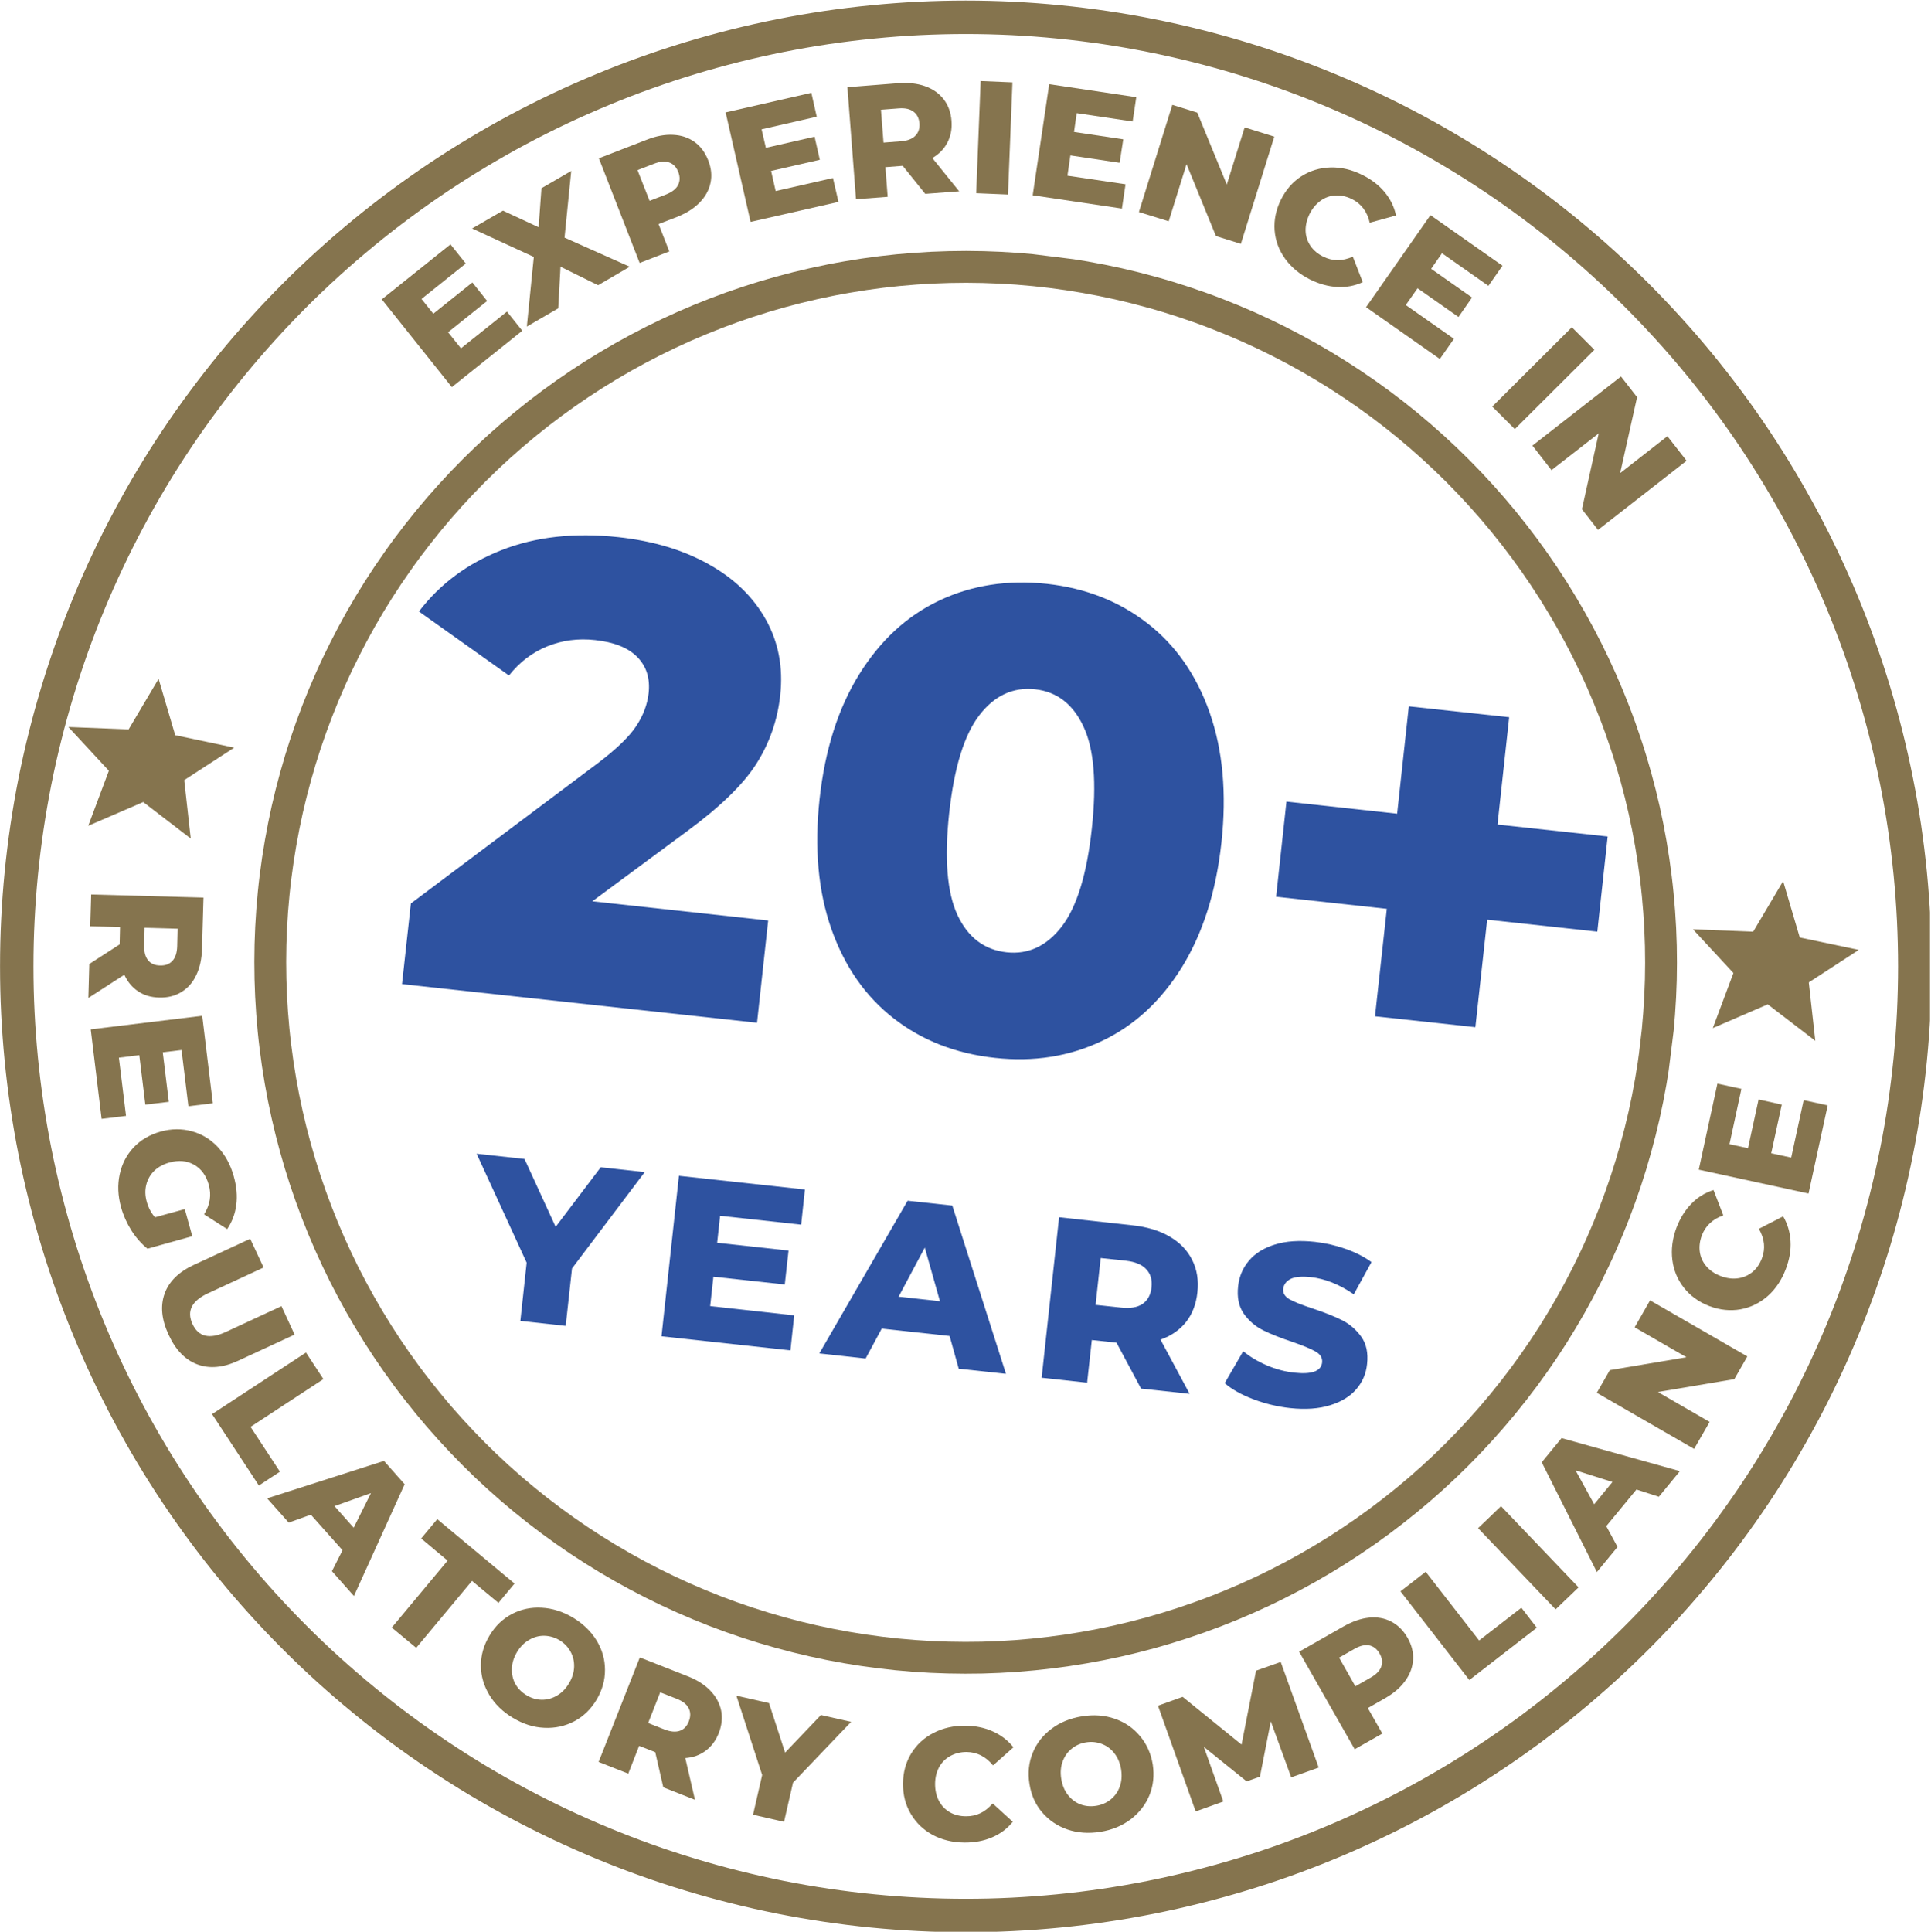 <svg width="224.88" height="225" version="1.0" viewBox="0 0 224.88 225" xmlns="http://www.w3.org/2000/svg" xmlns:xlink="http://www.w3.org/1999/xlink" zoomAndPan="magnify"> <defs> <g id="glyph-0-1"> <path d="m7.453-9.609 1.781 2.234-8.203 6.562-8.156-10.219 8-6.406 1.781 2.234-5.156 4.125 1.375 1.719 4.547-3.641 1.719 2.156-4.547 3.641 1.5 1.875z"/> </g> <g id="glyph-1-1"> <path d="m8.266-4.797-4.375-2.156-0.266 4.844-3.656 2.125 0.812-8.109-7.188-3.312 3.594-2.078 4.156 1.938 0.328-4.547 3.469-2.016-0.781 7.766 7.594 3.391z"/> </g> <g id="glyph-2-1"> <path d="m2.031-14.828c1.102-0.438 2.129-0.629 3.078-0.578 0.957 0.043 1.789 0.32 2.5 0.828 0.707 0.512 1.238 1.227 1.594 2.141 0.363 0.918 0.453 1.797 0.266 2.641-0.18 0.844-0.605 1.609-1.281 2.297-0.668 0.68-1.555 1.234-2.656 1.672l-2.109 0.812 1.25 3.188-3.453 1.344-4.75-12.188zm2.25 6.375c0.707-0.281 1.176-0.645 1.406-1.094 0.238-0.457 0.25-0.969 0.031-1.531-0.219-0.57-0.574-0.941-1.062-1.109-0.48-0.176-1.074-0.125-1.781 0.156l-1.906 0.734 1.406 3.578z"/> </g> <g id="glyph-3-1"> <path d="m10.875-5.406 0.641 2.781-10.234 2.328-2.906-12.75 9.984-2.281 0.625 2.781-6.422 1.469 0.5 2.156 5.672-1.297 0.609 2.688-5.672 1.297 0.531 2.344z"/> </g> <g id="glyph-4-1"> <path d="m6.75-3.984-2.016 0.156 0.266 3.453-3.688 0.281-1-13.047 5.953-0.469c1.176-0.082 2.211 0.039 3.109 0.359 0.906 0.324 1.625 0.836 2.156 1.531 0.531 0.688 0.832 1.527 0.906 2.516 0.07 0.93-0.09 1.766-0.484 2.516-0.387 0.742-0.969 1.34-1.75 1.797l3.125 3.875-3.953 0.297zm1.953-4.938c-0.055-0.613-0.289-1.07-0.703-1.375-0.406-0.312-0.984-0.438-1.734-0.375l-2.047 0.156 0.297 3.828 2.047-0.156c0.75-0.062 1.301-0.273 1.656-0.641 0.363-0.363 0.523-0.844 0.484-1.438z"/> </g> <g id="glyph-5-1"> <path d="m1.828-13.016 3.703 0.156-0.516 13.062-3.703-0.156z"/> </g> <g id="glyph-6-1"> <path d="m12.109-1.094-0.422 2.828-10.391-1.547 1.922-12.938 10.141 1.516-0.422 2.828-6.516-0.969-0.312 2.188 5.734 0.859-0.422 2.734-5.734-0.859-0.344 2.359z"/> </g> <g id="glyph-7-1"> <path d="m17.016-8.391-3.891 12.484-2.906-0.906-3.422-8.375-2.078 6.656-3.469-1.078 3.891-12.484 2.906 0.906 3.438 8.375 2.078-6.656z"/> </g> <g id="glyph-8-1"> <path d="m6.875 3.734c-1.219-0.617-2.188-1.422-2.906-2.422s-1.125-2.102-1.219-3.312c-0.086-1.207 0.164-2.398 0.75-3.578 0.582-1.164 1.379-2.07 2.391-2.719 1.02-0.645 2.148-0.984 3.391-1.016 1.238-0.031 2.469 0.262 3.688 0.875 1.07 0.531 1.941 1.203 2.609 2.016 0.664 0.805 1.102 1.703 1.312 2.703l-3.062 0.844c-0.293-1.289-0.98-2.207-2.062-2.75-0.637-0.312-1.277-0.453-1.922-0.422-0.637 0.031-1.215 0.234-1.734 0.609-0.523 0.375-0.949 0.887-1.281 1.531-0.324 0.668-0.48 1.324-0.469 1.969 0.02 0.637 0.207 1.219 0.562 1.75 0.363 0.531 0.863 0.953 1.5 1.266 1.082 0.539 2.227 0.539 3.438 0l1.156 2.969c-0.918 0.426-1.902 0.613-2.953 0.562-1.055-0.055-2.117-0.344-3.188-0.875z"/> </g> <g id="glyph-9-1"> <path d="m11.312 4.438-1.641 2.344-8.594-6.031 7.5-10.719 8.391 5.891-1.641 2.344-5.406-3.797-1.266 1.812 4.766 3.344-1.578 2.266-4.766-3.344-1.375 1.953z"/> </g> <g id="glyph-10-1"> <path d="m10.188-8.312 2.625 2.625-9.266 9.234-2.625-2.625z"/> </g> <g id="glyph-11-1"> <path d="m18.766 2.797-10.312 8.047-1.875-2.406 1.953-8.828-5.5 4.281-2.219-2.859 10.312-8.047 1.875 2.406-1.969 8.844 5.5-4.297z"/> </g> <g id="glyph-12-1"> <path d="m3.281 7.125 0.047-2.016-3.469-0.094 0.109-3.703 13.078 0.359-0.172 5.969c-0.031 1.188-0.258 2.207-0.672 3.062-0.406 0.863-0.984 1.52-1.734 1.969-0.742 0.457-1.605 0.672-2.594 0.641-0.938-0.023-1.758-0.266-2.453-0.734-0.688-0.461-1.219-1.102-1.594-1.922l-4.188 2.703 0.109-3.953zm4.703 2.453c0.613 0.02 1.094-0.156 1.438-0.531 0.352-0.375 0.539-0.945 0.562-1.703l0.047-2.047-3.844-0.109-0.047 2.047c-0.023 0.758 0.129 1.336 0.453 1.734 0.32 0.395 0.785 0.598 1.391 0.609z"/> </g> <g id="glyph-13-1"> <path d="m4.266 11.375-2.844 0.344-1.266-10.422 12.984-1.578 1.234 10.188-2.844 0.344-0.797-6.547-2.188 0.266 0.703 5.766-2.734 0.328-0.703-5.766-2.375 0.297z"/> </g> <g id="glyph-14-1"> <path d="m9.281 7.875 0.875 3.156-5.219 1.453c-0.719-0.586-1.352-1.305-1.891-2.156-0.531-0.855-0.93-1.75-1.188-2.688-0.367-1.324-0.418-2.594-0.156-3.812 0.258-1.211 0.801-2.258 1.625-3.141 0.832-0.875 1.883-1.488 3.156-1.844 1.25-0.344 2.457-0.352 3.625-0.031 1.164 0.312 2.176 0.93 3.031 1.844 0.852 0.914 1.469 2.047 1.844 3.391 0.332 1.176 0.43 2.285 0.297 3.328-0.137 1.051-0.492 1.992-1.062 2.828l-2.688-1.719c0.695-1.105 0.879-2.25 0.547-3.438-0.305-1.086-0.875-1.867-1.719-2.344-0.836-0.469-1.793-0.555-2.875-0.25-0.711 0.195-1.297 0.52-1.766 0.969-0.461 0.457-0.766 1-0.922 1.625s-0.137 1.285 0.062 1.984c0.188 0.676 0.504 1.273 0.953 1.797z"/> </g> <g id="glyph-15-1"> <path d="m2.859 6.766c-0.824-1.762-0.98-3.356-0.469-4.781 0.508-1.418 1.641-2.531 3.391-3.344l6.578-3.047 1.562 3.344-6.469 3c-1.906 0.883-2.512 2.078-1.812 3.578 0.688 1.5 1.984 1.805 3.891 0.922l6.469-3 1.531 3.312-6.578 3.047c-1.75 0.812-3.336 0.953-4.75 0.422-1.418-0.531-2.531-1.684-3.344-3.453z"/> </g> <g id="glyph-16-1"> <path d="m11.656-6.078 2.031 3.094-8.484 5.562 3.422 5.219-2.453 1.609-5.453-8.312z"/> </g> <g id="glyph-17-1"> <path d="m8.609 5.844-3.688-4.141-2.578 0.922-2.516-2.828 13.609-4.359 2.406 2.719-5.906 13.016-2.562-2.891zm1.297-2.625 2.016-4.031-4.25 1.516z"/> </g> <g id="glyph-18-1"> <path d="m9.641-5.172-3.078-2.578 1.875-2.25 9 7.5-1.875 2.25-3.078-2.562-6.5 7.797-2.844-2.359z"/> </g> <g id="glyph-19-1"> <path d="m6.641 4.297c-1.188-0.711-2.106-1.602-2.75-2.672-0.648-1.074-0.977-2.211-0.984-3.422 0-1.207 0.332-2.367 1-3.484 0.664-1.113 1.535-1.953 2.609-2.516 1.07-0.562 2.227-0.805 3.469-0.734 1.25 0.062 2.469 0.449 3.656 1.156 1.188 0.719 2.102 1.609 2.75 2.672 0.645 1.062 0.969 2.199 0.969 3.406 0.008 1.211-0.32 2.367-0.984 3.484-0.668 1.113-1.539 1.953-2.609 2.516-1.074 0.562-2.234 0.812-3.484 0.75-1.242-0.055-2.453-0.438-3.641-1.156zm1.578-2.641c0.562 0.344 1.148 0.52 1.766 0.531 0.625 0.008 1.219-0.152 1.781-0.484 0.562-0.324 1.031-0.805 1.406-1.438 0.375-0.625 0.57-1.258 0.594-1.906 0.02-0.645-0.121-1.238-0.422-1.781-0.293-0.539-0.719-0.984-1.281-1.328-0.562-0.332-1.156-0.504-1.781-0.516-0.617-0.008-1.203 0.152-1.766 0.484-0.562 0.324-1.031 0.797-1.406 1.422-0.375 0.637-0.574 1.277-0.594 1.922-0.023 0.648 0.113 1.242 0.406 1.781 0.301 0.539 0.734 0.977 1.297 1.312z"/> </g> <g id="glyph-20-1"> <path d="m7.812-0.656-1.875-0.734-1.266 3.234-3.453-1.359 4.797-12.172 5.562 2.188c1.102 0.43 1.984 0.984 2.641 1.672 0.664 0.688 1.086 1.461 1.266 2.312 0.176 0.844 0.082 1.73-0.281 2.656-0.344 0.867-0.855 1.547-1.531 2.047-0.668 0.5-1.453 0.781-2.359 0.844l1.125 4.859-3.688-1.453zm3.906-3.578c0.227-0.57 0.223-1.086-0.016-1.547-0.23-0.457-0.699-0.82-1.406-1.094l-1.906-0.75-1.406 3.578 1.906 0.75c0.707 0.273 1.301 0.324 1.781 0.156 0.477-0.164 0.828-0.531 1.047-1.094z"/> </g> <g id="glyph-21-1"> <path d="m9.156-2.703-1.047 4.562-3.609-0.828 1.062-4.625-3-9.234 3.797 0.859 1.875 5.766 4.172-4.375 3.516 0.797z"/> </g> <g id="glyph-22-1"> <path d="m7.828 0.328c-1.367-0.012-2.594-0.309-3.688-0.891-1.086-0.594-1.934-1.41-2.547-2.453-0.617-1.039-0.918-2.219-0.906-3.531 0.008-1.301 0.328-2.469 0.953-3.5 0.633-1.031 1.5-1.828 2.594-2.391 1.102-0.57 2.336-0.852 3.703-0.844 1.195 0.012 2.269 0.234 3.219 0.672 0.957 0.43 1.754 1.043 2.391 1.844l-2.375 2.109c-0.844-1.031-1.871-1.551-3.078-1.562-0.711 0-1.344 0.156-1.906 0.469-0.555 0.305-0.984 0.734-1.297 1.297-0.305 0.562-0.461 1.211-0.469 1.938 0 0.742 0.145 1.398 0.438 1.969 0.301 0.574 0.727 1.023 1.281 1.344 0.551 0.312 1.18 0.469 1.891 0.469 1.207 0.012 2.238-0.488 3.094-1.5l2.344 2.141c-0.637 0.793-1.438 1.398-2.406 1.812-0.961 0.414-2.039 0.617-3.234 0.609z"/> </g> <g id="glyph-23-1"> <path d="m7.859-0.969c-1.375 0.219-2.656 0.125-3.844-0.281-1.18-0.414-2.156-1.082-2.938-2-0.781-0.914-1.27-2.019-1.469-3.312-0.207-1.27-0.082-2.469 0.375-3.594s1.188-2.062 2.188-2.812 2.188-1.234 3.562-1.453c1.363-0.219 2.633-0.125 3.812 0.281 1.176 0.406 2.156 1.078 2.938 2.016 0.781 0.93 1.273 2.027 1.484 3.297 0.195 1.293 0.066 2.496-0.391 3.609-0.461 1.105-1.188 2.039-2.188 2.797-0.992 0.75-2.168 1.234-3.531 1.453zm-0.484-3.031c0.645-0.102 1.207-0.348 1.688-0.734 0.488-0.395 0.844-0.895 1.062-1.5 0.219-0.613 0.27-1.285 0.156-2.016-0.117-0.719-0.371-1.332-0.766-1.844-0.398-0.52-0.887-0.891-1.469-1.109-0.586-0.227-1.199-0.289-1.844-0.188-0.648 0.105-1.211 0.355-1.688 0.75-0.48 0.387-0.828 0.887-1.047 1.5-0.219 0.605-0.273 1.266-0.156 1.984 0.113 0.73 0.367 1.355 0.766 1.875 0.395 0.512 0.879 0.883 1.453 1.109 0.582 0.219 1.195 0.277 1.844 0.172z"/> </g> <g id="glyph-24-1"> <path d="m12.359-4.406-2.375-6.516-1.266 6.438-1.547 0.547-4.984-4.016 2.266 6.359-3.219 1.156-4.391-12.312 2.875-1.031 6.859 5.562 1.688-8.609 2.875-1.016 4.422 12.297z"/> </g> <g id="glyph-25-1"> <path d="m-0.141-14.969c1.031-0.582 2.019-0.922 2.969-1.016 0.945-0.094 1.805 0.062 2.578 0.469 0.77 0.398 1.398 1.023 1.891 1.875 0.488 0.855 0.703 1.715 0.641 2.578-0.055 0.867-0.359 1.684-0.922 2.453-0.555 0.773-1.344 1.449-2.375 2.031l-1.969 1.125 1.688 2.969-3.219 1.828-6.469-11.359zm3.141 5.969c0.656-0.375 1.066-0.801 1.234-1.281 0.176-0.477 0.113-0.984-0.188-1.516-0.305-0.531-0.703-0.848-1.203-0.953-0.5-0.102-1.078 0.031-1.734 0.406l-1.781 1.016 1.891 3.344z"/> </g> <g id="glyph-26-1"> <path d="m-6.984-11.125 2.938-2.281 6.219 8 4.922-3.812 1.797 2.328-7.859 6.094z"/> </g> <g id="glyph-27-1"> <path d="m-8.078-10.359 2.672-2.562 9.031 9.453-2.672 2.562z"/> </g> <g id="glyph-28-1"> <path d="m4.438-9.406-3.516 4.266 1.312 2.422-2.406 2.922-6.422-12.781 2.312-2.812 13.781 3.844-2.453 2.984zm-2.797-0.875-4.297-1.359 2.172 3.953z"/> </g> <g id="glyph-29-1"> <path d="m-4.469-18.438 11.328 6.531-1.516 2.641-8.906 1.5 6.031 3.484-1.812 3.141-11.328-6.531 1.516-2.641 8.922-1.5-6.031-3.484z"/> </g> <g id="glyph-30-1"> <path d="m3.016-7.234c-0.48 1.281-1.184 2.336-2.109 3.156-0.926 0.812-1.984 1.328-3.172 1.547-1.188 0.211-2.394 0.086-3.625-0.375-1.219-0.469-2.203-1.176-2.953-2.125-0.75-0.945-1.203-2.031-1.359-3.25-0.156-1.227 0.008-2.484 0.484-3.766 0.43-1.113 1.012-2.047 1.75-2.797 0.73-0.75 1.586-1.273 2.562-1.578l1.141 2.953c-1.238 0.43-2.07 1.203-2.5 2.328-0.25 0.668-0.328 1.32-0.234 1.953 0.094 0.625 0.355 1.184 0.781 1.672 0.418 0.48 0.965 0.852 1.641 1.109 0.699 0.262 1.367 0.352 2 0.266 0.637-0.082 1.203-0.328 1.703-0.734 0.492-0.406 0.859-0.941 1.109-1.609 0.426-1.125 0.305-2.266-0.359-3.422l2.828-1.453c0.508 0.875 0.797 1.84 0.859 2.891 0.062 1.043-0.121 2.121-0.547 3.234z"/> </g> <g id="glyph-31-1"> <path d="m-0.281-12.156 2.797 0.609-2.234 10.266-12.781-2.781 2.172-10.016 2.797 0.609-1.391 6.438 2.156 0.469 1.234-5.672 2.703 0.594-1.234 5.672 2.328 0.5z"/> </g> <g id="glyph-32-1"> <path d="m44.906-7.156-1.297 11.906-41.344-4.5 1.031-9.391 21.906-16.438c2.113-1.613 3.566-3.031 4.359-4.25 0.801-1.219 1.273-2.484 1.422-3.797 0.188-1.719-0.25-3.117-1.312-4.203-1.055-1.082-2.695-1.742-4.922-1.984-1.98-0.219-3.84 0.027-5.578 0.734-1.742 0.711-3.227 1.84-4.453 3.391l-10.484-7.453c2.445-3.207 5.648-5.586 9.609-7.141 3.969-1.562 8.504-2.066 13.609-1.516 4.039 0.438 7.539 1.484 10.5 3.141 2.969 1.648 5.191 3.793 6.672 6.438 1.477 2.637 2.039 5.574 1.688 8.812-0.312 2.887-1.23 5.539-2.75 7.953-1.523 2.418-4.227 5.055-8.109 7.906l-11.031 8.156z"/> </g> <g id="glyph-32-2"> <path d="m25.906 3.891c-4.555-0.492-8.48-2.016-11.781-4.578-3.305-2.562-5.731-6.035-7.281-10.422-1.543-4.383-2-9.438-1.375-15.156s2.16-10.551 4.609-14.5c2.457-3.957 5.57-6.828 9.344-8.609 3.781-1.781 7.945-2.426 12.5-1.938 4.5 0.492 8.398 2.016 11.703 4.578 3.301 2.555 5.723 6.023 7.266 10.406 1.539 4.387 2 9.438 1.375 15.156s-2.164 10.559-4.609 14.516c-2.449 3.949-5.562 6.812-9.344 8.594-3.773 1.789-7.906 2.441-12.406 1.953zm1.328-12.297c2.531 0.281 4.676-0.719 6.438-3 1.758-2.289 2.926-6.094 3.5-11.406 0.582-5.312 0.258-9.27-0.969-11.875-1.219-2.613-3.094-4.062-5.625-4.344-2.574-0.281-4.742 0.727-6.5 3.016-1.762 2.281-2.934 6.078-3.516 11.391-0.574 5.312-0.25 9.277 0.969 11.891 1.227 2.606 3.129 4.047 5.703 4.328z"/> </g> <g id="glyph-32-3"> <path d="m44.094-16.469-12.828-1.391-1.375 12.516-11.688-1.266 1.375-12.516-12.891-1.406 1.203-11.078 12.891 1.406 1.359-12.5 11.688 1.266-1.359 12.5 12.828 1.391z"/> </g> <g id="glyph-33-1"> <path d="m12.609-5.391-0.734 6.688-5.281-0.578 0.734-6.781-5.828-12.688 5.578 0.609 3.625 7.906 5.25-6.938 5.125 0.562z"/> </g> <g id="glyph-33-2"> <path d="m17.312-2.234-0.438 4.078-15.016-1.641 2.031-18.688 14.672 1.594-0.438 4.094-9.438-1.031-0.344 3.141 8.312 0.906-0.438 3.953-8.312-0.906-0.375 3.422z"/> </g> <g id="glyph-33-3"> <path d="m14.797-2.078-7.906-0.859-1.875 3.484-5.391-0.594 10.281-17.781 5.203 0.562 6.25 19.594-5.5-0.594zm-1.125-4.047-1.766-6.25-3.047 5.719z"/> </g> <g id="glyph-33-4"> <path d="m10.578-3.875-2.875-0.312-0.547 4.969-5.297-0.578 2.031-18.688 8.547 0.938c1.695 0.18 3.141 0.617 4.328 1.312 1.188 0.688 2.062 1.594 2.625 2.719 0.562 1.117 0.766 2.375 0.609 3.781-0.148 1.367-0.59 2.516-1.328 3.453-0.742 0.93-1.73 1.609-2.969 2.047l3.391 6.312-5.656-0.609zm4.078-6.453c0.094-0.863-0.109-1.562-0.609-2.094-0.492-0.539-1.281-0.875-2.375-1l-2.938-0.312-0.594 5.453 2.938 0.312c1.094 0.125 1.938-0.016 2.531-0.422 0.602-0.414 0.953-1.062 1.047-1.938z"/> </g> <g id="glyph-33-5"> <path d="m8.391 1.297c-1.512-0.168-2.961-0.516-4.344-1.047-1.387-0.531-2.484-1.148-3.297-1.859l2.156-3.719c0.781 0.648 1.703 1.199 2.766 1.656 1.062 0.449 2.129 0.73 3.203 0.844 2.031 0.219 3.102-0.176 3.219-1.188 0.051-0.531-0.199-0.953-0.75-1.266-0.555-0.32-1.453-0.695-2.703-1.125-1.367-0.457-2.508-0.91-3.422-1.359-0.906-0.457-1.656-1.102-2.25-1.938-0.586-0.844-0.805-1.91-0.656-3.203 0.125-1.133 0.547-2.125 1.266-2.969 0.719-0.852 1.723-1.477 3.016-1.875 1.301-0.406 2.852-0.508 4.656-0.312 1.219 0.137 2.406 0.406 3.562 0.812 1.164 0.406 2.176 0.922 3.031 1.547l-2.062 3.75c-1.68-1.156-3.352-1.82-5.016-2-1.062-0.113-1.852-0.039-2.359 0.219-0.5 0.262-0.781 0.641-0.844 1.141-0.055 0.5 0.191 0.906 0.734 1.219 0.539 0.305 1.426 0.656 2.656 1.062 1.395 0.461 2.539 0.914 3.438 1.359 0.895 0.449 1.645 1.09 2.25 1.922 0.602 0.836 0.832 1.902 0.688 3.203-0.117 1.125-0.539 2.106-1.266 2.938-0.719 0.836-1.734 1.453-3.047 1.859-1.305 0.406-2.844 0.516-4.625 0.328z"/> </g> <clipPath id="clip-0"> <path d="m0 0.059h224.76v224.88h-224.76z"/> </clipPath> <clipPath id="clip-1"> <path d="m20 19h185v186h-185z"/> </clipPath> <clipPath id="clip-2"> <path d="m40.465 19.656 164.39 20.465-20.465 164.39-164.39-20.465z"/> </clipPath> <clipPath id="clip-3"> <path d="m40.465 19.656 164.39 20.465-20.465 164.39-164.39-20.465z"/> </clipPath> <clipPath id="clip-4"> <path d="m40.465 19.656 164.39 20.465-20.465 164.39-164.39-20.465z"/> </clipPath> <clipPath id="clip-5"> <path d="m7 79h21v19h-21z"/> </clipPath> <clipPath id="clip-6"> <path d="m8.797 77.844 19.34 2.406-2.223 17.855-19.34-2.41z"/> </clipPath> <clipPath id="clip-7"> <path d="m8.797 77.844 19.34 2.406-2.223 17.855-19.34-2.41z"/> </clipPath> <clipPath id="clip-8"> <path d="m197 102h20v20h-20z"/> </clipPath> <clipPath id="clip-9"> <path d="m197.98 101.4 19.34 2.406-2.223 17.852-19.34-2.406z"/> </clipPath> <clipPath id="clip-10"> <path d="m197.98 101.4 19.34 2.406-2.223 17.852-19.34-2.406z"/> </clipPath> </defs> <g clip-path="url(#clip-0)"> <path transform="matrix(1.338 0 0 1.338 0 .06)" d="m166.66 84.061c0 1.352-0.035 2.701-0.099 4.053-0.067 1.349-0.166 2.698-0.298 4.042-0.134 1.346-0.301 2.687-0.496 4.024-0.199 1.337-0.429 2.669-0.695 3.995-0.263 1.326-0.561 2.646-0.888 3.957s-0.689 2.614-1.08 3.907c-0.394 1.294-0.818 2.576-1.273 3.849-0.456 1.273-0.94 2.535-1.457 3.782-0.52 1.25-1.066 2.485-1.644 3.709-0.578 1.221-1.186 2.43-1.822 3.621-0.64 1.191-1.305 2.368-2 3.527s-1.416 2.301-2.167 3.425c-0.753 1.124-1.53 2.228-2.336 3.314-0.806 1.086-1.635 2.152-2.494 3.195-0.859 1.045-1.74 2.07-2.649 3.072s-1.84 1.98-2.795 2.935c-0.958 0.958-1.936 1.889-2.938 2.797-1.002 0.905-2.024 1.79-3.069 2.646-1.045 0.859-2.111 1.691-3.195 2.497-1.086 0.803-2.193 1.583-3.317 2.333-1.124 0.75-2.263 1.475-3.425 2.17-1.159 0.695-2.333 1.361-3.527 1.997-1.191 0.637-2.397 1.244-3.621 1.822-1.221 0.578-2.456 1.127-3.706 1.644-1.25 0.517-2.508 1.004-3.782 1.46-1.273 0.456-2.558 0.879-3.852 1.27-1.294 0.391-2.596 0.753-3.907 1.08-1.311 0.33-2.628 0.625-3.954 0.891-1.326 0.263-2.657 0.493-3.995 0.692s-2.678 0.365-4.024 0.496c-1.346 0.131-2.692 0.231-4.044 0.298-1.349 0.067-2.701 0.099-4.053 0.099s-2.701-0.032-4.053-0.099c-1.349-0.067-2.698-0.166-4.042-0.298-1.346-0.131-2.687-0.298-4.024-0.496-1.337-0.199-2.669-0.429-3.995-0.692-1.326-0.266-2.646-0.561-3.957-0.891-1.311-0.327-2.614-0.689-3.907-1.08-1.294-0.391-2.576-0.815-3.849-1.27-1.273-0.456-2.535-0.943-3.782-1.46-1.25-0.517-2.485-1.066-3.709-1.644-1.221-0.578-2.427-1.186-3.621-1.822-1.191-0.637-2.368-1.302-3.527-1.997s-2.301-1.419-3.425-2.17c-1.124-0.75-2.228-1.53-3.314-2.333-1.086-0.806-2.149-1.638-3.195-2.497-1.045-0.856-2.07-1.74-3.072-2.646-1.002-0.908-1.98-1.84-2.935-2.797-0.955-0.955-1.889-1.933-2.795-2.935-0.908-1.002-1.793-2.027-2.649-3.072-0.859-1.042-1.691-2.108-2.494-3.195-0.806-1.086-1.586-2.19-2.336-3.314-0.75-1.124-1.475-2.266-2.17-3.425s-1.361-2.336-1.997-3.527c-0.637-1.191-1.244-2.4-1.822-3.621-0.578-1.224-1.127-2.459-1.644-3.709-0.517-1.247-1.004-2.508-1.46-3.782-0.453-1.273-0.879-2.555-1.27-3.849-0.391-1.294-0.753-2.596-1.08-3.907-0.33-1.311-0.625-2.631-0.891-3.957-0.263-1.326-0.493-2.657-0.692-3.995-0.199-1.337-0.362-2.678-0.496-4.024-0.131-1.343-0.231-2.692-0.298-4.042-0.067-1.352-0.099-2.701-0.099-4.053s0.032-2.704 0.099-4.053c0.067-1.352 0.166-2.698 0.298-4.044 0.134-1.346 0.298-2.687 0.496-4.024 0.199-1.337 0.429-2.669 0.692-3.995 0.266-1.326 0.561-2.643 0.891-3.954 0.327-1.311 0.689-2.614 1.08-3.907 0.391-1.294 0.818-2.579 1.27-3.852 0.456-1.273 0.943-2.532 1.46-3.782 0.517-1.25 1.066-2.485 1.644-3.706 0.578-1.224 1.186-2.43 1.822-3.621 0.637-1.194 1.302-2.368 1.997-3.527 0.695-1.159 1.419-2.301 2.17-3.425 0.75-1.124 1.53-2.231 2.336-3.314 0.803-1.086 1.635-2.152 2.494-3.197 0.856-1.045 1.74-2.067 2.649-3.069 0.905-1.002 1.84-1.98 2.795-2.938 0.955-0.955 1.933-1.886 2.935-2.795s2.027-1.79 3.072-2.649c1.045-0.859 2.108-1.688 3.195-2.494 1.086-0.806 2.19-1.583 3.314-2.336 1.124-0.75 2.266-1.472 3.425-2.167s2.336-1.361 3.527-2c1.194-0.637 2.4-1.244 3.621-1.822 1.224-0.578 2.459-1.124 3.709-1.641 1.247-0.52 2.508-1.004 3.782-1.46 1.273-0.456 2.555-0.879 3.849-1.273 1.294-0.391 2.596-0.75 3.907-1.08 1.311-0.327 2.631-0.625 3.957-0.888s2.657-0.496 3.995-0.695c1.337-0.196 2.678-0.362 4.024-0.493 1.343-0.134 2.692-0.234 4.042-0.301 1.352-0.064 2.701-0.099 4.053-0.099s2.704 0.035 4.053 0.099c1.352 0.067 2.698 0.166 4.044 0.301 1.346 0.131 2.687 0.298 4.024 0.493 1.337 0.199 2.669 0.432 3.995 0.695 1.326 0.263 2.643 0.561 3.954 0.888 1.311 0.33 2.614 0.689 3.907 1.08 1.294 0.394 2.579 0.818 3.852 1.273 1.273 0.456 2.532 0.94 3.782 1.46 1.25 0.517 2.485 1.063 3.706 1.641 1.224 0.578 2.43 1.186 3.621 1.822 1.194 0.64 2.368 1.305 3.527 2 1.162 0.695 2.301 1.416 3.425 2.167 1.124 0.753 2.231 1.53 3.317 2.336 1.083 0.806 2.149 1.635 3.195 2.494 1.045 0.859 2.067 1.74 3.069 2.649s1.98 1.84 2.938 2.795c0.955 0.958 1.886 1.936 2.795 2.938s1.79 2.024 2.649 3.069c0.859 1.045 1.688 2.111 2.494 3.197 0.806 1.083 1.583 2.19 2.336 3.314 0.75 1.124 1.472 2.266 2.167 3.425 0.695 1.159 1.361 2.333 2 3.527 0.637 1.191 1.244 2.397 1.822 3.621 0.578 1.221 1.124 2.456 1.644 3.706 0.517 1.25 1.002 2.508 1.457 3.782 0.456 1.273 0.879 2.558 1.273 3.852 0.391 1.294 0.753 2.596 1.08 3.907 0.327 1.311 0.625 2.628 0.888 3.954 0.266 1.326 0.496 2.657 0.695 3.995 0.196 1.337 0.362 2.678 0.496 4.024 0.131 1.346 0.231 2.692 0.298 4.044 0.064 1.349 0.099 2.701 0.099 4.053z" fill="none" stroke="#85744e" stroke-miterlimit="10" stroke-width="2.91"/> </g> <g clip-path="url(#clip-1)"> <g clip-path="url(#clip-2)"> <g clip-path="url(#clip-3)"> <g clip-path="url(#clip-4)"> <path transform="matrix(1.265 .157 -.157 1.265 40.466 19.657)" d="m128.51 64.979c-1.4e-4 1.041-0.025 2.079-0.078 3.12-0.05 1.038-0.128 2.073-0.228 3.107-0.103 1.035-0.231 2.067-0.384 3.096s-0.328 2.051-0.532 3.071-0.432 2.033-0.683 3.044c-0.254 1.008-0.531 2.009-0.834 3.004-0.299 0.995-0.627 1.984-0.978 2.963-0.351 0.979-0.724 1.946-1.121 2.907-0.399 0.961-0.821 1.912-1.263 2.853-0.445 0.939-0.913 1.868-1.404 2.784-0.488 0.916-1.002 1.82-1.537 2.715-0.535 0.891-1.089 1.769-1.667 2.632-0.578 0.866-1.176 1.715-1.795 2.549-0.619 0.837-1.258 1.654-1.917 2.459-0.66 0.805-1.34 1.591-2.038 2.363-0.698 0.769-1.416 1.523-2.15 2.256-0.736 0.737-1.49 1.452-2.259 2.15-0.772 0.698-1.558 1.377-2.362 2.039-0.804 0.659-1.623 1.298-2.457 1.918-0.837 0.62-1.686 1.217-2.55 1.794-0.864 0.58-1.743 1.134-2.634 1.668-0.894 0.534-1.797 1.048-2.715 1.539-0.918 0.488-1.845 0.955-2.784 1.4-0.942 0.445-1.89 0.865-2.85 1.266-0.96 0.398-1.93 0.771-2.912 1.122-0.979 0.35-1.964 0.674-2.961 0.977-0.994 0.303-1.997 0.579-3.003 0.831-1.009 0.252-2.025 0.481-3.043 0.685-1.019 0.201-2.043 0.381-3.071 0.534-1.028 0.15-2.062 0.278-3.097 0.379-1.034 0.104-2.071 0.181-3.109 0.23-1.037 0.052-2.078 0.077-3.116 0.076-1.041-1.41e-4 -2.082-0.025-3.119-0.075s-2.076-0.128-3.108-0.231c-1.035-0.1-2.067-0.228-3.095-0.381s-2.052-0.331-3.071-0.532c-1.02-0.203-2.037-0.432-3.044-0.683-1.008-0.254-2.012-0.531-3.007-0.833-0.995-0.302-1.98-0.627-2.96-0.978-0.979-0.351-1.949-0.724-2.91-1.123-0.96-0.396-1.909-0.819-2.85-1.263-0.938-0.442-1.867-0.91-2.784-1.401s-1.823-1.002-2.715-1.537c-0.891-0.535-1.769-1.089-2.635-1.667-0.863-0.578-1.712-1.177-2.549-1.795-0.834-0.622-1.655-1.261-2.457-1.921-0.805-0.66-1.59-1.337-2.363-2.034-0.77-0.701-1.523-1.416-2.257-2.153-0.737-0.733-1.451-1.487-2.153-2.258-0.698-0.769-1.376-1.555-2.035-2.359s-1.298-1.623-1.918-2.457c-0.62-0.837-1.217-1.686-1.797-2.55-0.577-0.867-1.131-1.743-1.669-2.637-0.534-0.891-1.045-1.794-1.536-2.712-0.491-0.918-0.955-1.845-1.403-2.787-0.444-0.939-0.865-1.887-1.263-2.851-0.398-0.96-0.771-1.93-1.122-2.909-0.35-0.979-0.677-1.966-0.977-2.961-0.303-0.994-0.579-1.997-0.831-3.006-0.255-1.006-0.48-2.022-0.684-3.04-0.204-1.022-0.381-2.043-0.534-3.074-0.153-1.028-0.278-2.059-0.382-3.093-0.101-1.034-0.178-2.072-0.23-3.109-0.049-1.041-0.077-2.078-0.076-3.119 5.19e-4 -1.038 0.025-2.079 0.078-3.117 0.05-1.038 0.128-2.076 0.227-3.11 0.103-1.035 0.231-2.064 0.384-3.093 0.153-1.029 0.328-2.054 0.531-3.074 0.203-1.02 0.432-2.033 0.684-3.041 0.254-1.011 0.531-2.012 0.833-3.007 0.299-0.995 0.627-1.98 0.978-2.96 0.351-0.979 0.724-1.949 1.12-2.91 0.399-0.961 0.821-1.912 1.263-2.85 0.445-0.939 0.913-1.868 1.404-2.784 0.488-0.919 1.002-1.823 1.537-2.715 0.535-0.891 1.089-1.769 1.667-2.635 0.578-0.863 1.177-1.712 1.795-2.549 0.619-0.834 1.258-1.654 1.917-2.459 0.66-0.802 1.34-1.591 2.038-2.36 0.698-0.769 1.416-1.523 2.149-2.26 0.736-0.734 1.49-1.452 2.259-2.15 0.772-0.698 1.558-1.377 2.362-2.036s1.623-1.298 2.457-1.918c0.837-0.62 1.686-1.22 2.55-1.797 0.864-0.577 1.743-1.134 2.634-1.668 0.894-0.534 1.797-1.045 2.715-1.536 0.918-0.491 1.845-0.959 2.784-1.403 0.942-0.445 1.89-0.865 2.851-1.263 0.96-0.398 1.93-0.771 2.912-1.122 0.979-0.35 1.963-0.677 2.961-0.977 0.994-0.303 1.997-0.579 3.003-0.834 1.009-0.252 2.025-0.481 3.044-0.682 1.018-0.204 2.043-0.381 3.071-0.534 1.028-0.153 2.062-0.281 3.096-0.382 1.034-0.101 2.072-0.178 3.109-0.23 1.038-0.049 2.078-0.077 3.116-0.076 1.041 1.4e-4 2.082 0.025 3.12 0.078 1.038 0.05 2.073 0.128 3.107 0.228 1.035 0.103 2.067 0.231 3.096 0.384 1.028 0.15 2.051 0.328 3.071 0.532 1.02 0.203 2.036 0.429 3.044 0.683 1.007 0.251 2.012 0.531 3.006 0.83 0.995 0.302 1.981 0.63 2.96 0.978 0.979 0.351 1.95 0.727 2.91 1.123 0.961 0.399 1.909 0.819 2.85 1.263 0.939 0.445 1.868 0.913 2.784 1.401 0.917 0.491 1.823 1.002 2.715 1.537 0.891 0.535 1.77 1.092 2.635 1.67 0.863 0.578 1.712 1.177 2.549 1.795 0.834 0.619 1.654 1.258 2.456 1.918 0.805 0.66 1.591 1.34 2.363 2.038 0.769 0.698 1.522 1.413 2.256 2.15 0.737 0.736 1.451 1.487 2.15 2.259 0.701 0.771 1.38 1.558 2.039 2.362s1.298 1.623 1.918 2.457 1.217 1.686 1.797 2.55c0.577 0.864 1.131 1.743 1.668 2.634 0.534 0.894 1.045 1.797 1.536 2.715 0.491 0.915 0.955 1.845 1.4 2.784 0.447 0.939 0.868 1.89 1.266 2.85s0.771 1.93 1.122 2.909c0.35 0.979 0.677 1.966 0.977 2.961 0.303 0.997 0.579 1.997 0.831 3.006 0.255 1.009 0.48 2.022 0.685 3.043 0.204 1.018 0.381 2.043 0.534 3.071 0.153 1.028 0.278 2.059 0.382 3.096 0.101 1.034 0.177 2.069 0.227 3.11 0.052 1.037 0.08 2.078 0.079 3.115z" fill="none" stroke="#85744e" stroke-miterlimit="10" stroke-width="2.91"/> </g> </g> </g> </g> <g clip-path="url(#clip-5)"> <g clip-path="url(#clip-6)"> <g clip-path="url(#clip-7)"> <path d="m16.68 93.395 5.535 4.25-0.758-6.805 5.82-3.781-6.871-1.449-1.938-6.562-3.488 5.887-7.019-0.281 4.719 5.098-2.402 6.406z" fill="#85744e"/> </g> </g> </g> <g clip-path="url(#clip-8)"> <g clip-path="url(#clip-9)"> <g clip-path="url(#clip-10)"> <path d="m205.87 116.95 5.535 4.246-0.758-6.801 5.82-3.785-6.871-1.445-1.938-6.562-3.488 5.887-7.019-0.281 4.719 5.094-2.402 6.41z" fill="#85744e"/> </g> </g> </g> <g fill="#85744e"> <use x="51.588" y="45.892" xlink:actuate="onLoad" xlink:href="#glyph-0-1" xlink:show="embed" xlink:type="simple" xmlns:xlink="http://www.w3.org/1999/xlink"/> <use x="61.386" y="38.011" xlink:actuate="onLoad" xlink:href="#glyph-1-1" xlink:show="embed" xlink:type="simple" xmlns:xlink="http://www.w3.org/1999/xlink"/> <use x="73.273" y="31.104" xlink:actuate="onLoad" xlink:href="#glyph-2-1" xlink:show="embed" xlink:type="simple" xmlns:xlink="http://www.w3.org/1999/xlink"/> <use x="86.129" y="26.135" xlink:actuate="onLoad" xlink:href="#glyph-3-1" xlink:show="embed" xlink:type="simple" xmlns:xlink="http://www.w3.org/1999/xlink"/> <use x="98.376" y="23.293" xlink:actuate="onLoad" xlink:href="#glyph-4-1" xlink:show="embed" xlink:type="simple" xmlns:xlink="http://www.w3.org/1999/xlink"/> <use x="112.374" y="22.45" xlink:actuate="onLoad" xlink:href="#glyph-5-1" xlink:show="embed" xlink:type="simple" xmlns:xlink="http://www.w3.org/1999/xlink"/> <use x="118.968" y="22.552" xlink:actuate="onLoad" xlink:href="#glyph-6-1" xlink:show="embed" xlink:type="simple" xmlns:xlink="http://www.w3.org/1999/xlink"/> <use x="131.385" y="24.301" xlink:actuate="onLoad" xlink:href="#glyph-7-1" xlink:show="embed" xlink:type="simple" xmlns:xlink="http://www.w3.org/1999/xlink"/> <use x="145.685" y="28.809" xlink:actuate="onLoad" xlink:href="#glyph-8-1" xlink:show="embed" xlink:type="simple" xmlns:xlink="http://www.w3.org/1999/xlink"/> <use x="158.009" y="35.019" xlink:actuate="onLoad" xlink:href="#glyph-9-1" xlink:show="embed" xlink:type="simple" xmlns:xlink="http://www.w3.org/1999/xlink"/> <use x="172.865" y="46.421" xlink:actuate="onLoad" xlink:href="#glyph-10-1" xlink:show="embed" xlink:type="simple" xmlns:xlink="http://www.w3.org/1999/xlink"/> <use x="177.65" y="50.857" xlink:actuate="onLoad" xlink:href="#glyph-11-1" xlink:show="embed" xlink:type="simple" xmlns:xlink="http://www.w3.org/1999/xlink"/> <use x="10.653" y="102.847" xlink:actuate="onLoad" xlink:href="#glyph-12-1" xlink:show="embed" xlink:type="simple" xmlns:xlink="http://www.w3.org/1999/xlink"/> <use x="10.412" y="118.565" xlink:actuate="onLoad" xlink:href="#glyph-13-1" xlink:show="embed" xlink:type="simple" xmlns:xlink="http://www.w3.org/1999/xlink"/> <use x="12.238" y="132.92" xlink:actuate="onLoad" xlink:href="#glyph-14-1" xlink:show="embed" xlink:type="simple" xmlns:xlink="http://www.w3.org/1999/xlink"/> <use x="16.779" y="148.657" xlink:actuate="onLoad" xlink:href="#glyph-15-1" xlink:show="embed" xlink:type="simple" xmlns:xlink="http://www.w3.org/1999/xlink"/> <use x="23.977" y="163.573" xlink:actuate="onLoad" xlink:href="#glyph-16-1" xlink:show="embed" xlink:type="simple" xmlns:xlink="http://www.w3.org/1999/xlink"/> <use x="31.282" y="174.674" xlink:actuate="onLoad" xlink:href="#glyph-17-1" xlink:show="embed" xlink:type="simple" xmlns:xlink="http://www.w3.org/1999/xlink"/> <use x="42.484" y="186.896" xlink:actuate="onLoad" xlink:href="#glyph-18-1" xlink:show="embed" xlink:type="simple" xmlns:xlink="http://www.w3.org/1999/xlink"/> <use x="53.095" y="195.741" xlink:actuate="onLoad" xlink:href="#glyph-19-1" xlink:show="embed" xlink:type="simple" xmlns:xlink="http://www.w3.org/1999/xlink"/> <use x="68.496" y="204.686" xlink:actuate="onLoad" xlink:href="#glyph-20-1" xlink:show="embed" xlink:type="simple" xmlns:xlink="http://www.w3.org/1999/xlink"/> <use x="83.198" y="210.284" xlink:actuate="onLoad" xlink:href="#glyph-21-1" xlink:show="embed" xlink:type="simple" xmlns:xlink="http://www.w3.org/1999/xlink"/> <use x="104.475" y="214.231" xlink:actuate="onLoad" xlink:href="#glyph-22-1" xlink:show="embed" xlink:type="simple" xmlns:xlink="http://www.w3.org/1999/xlink"/> <use x="120.279" y="214.279" xlink:actuate="onLoad" xlink:href="#glyph-23-1" xlink:show="embed" xlink:type="simple" xmlns:xlink="http://www.w3.org/1999/xlink"/> <use x="138.011" y="211.369" xlink:actuate="onLoad" xlink:href="#glyph-24-1" xlink:show="embed" xlink:type="simple" xmlns:xlink="http://www.w3.org/1999/xlink"/> <use x="156.622" y="204.348" xlink:actuate="onLoad" xlink:href="#glyph-25-1" xlink:show="embed" xlink:type="simple" xmlns:xlink="http://www.w3.org/1999/xlink"/> <use x="170.081" y="196.428" xlink:actuate="onLoad" xlink:href="#glyph-26-1" xlink:show="embed" xlink:type="simple" xmlns:xlink="http://www.w3.org/1999/xlink"/> <use x="180.211" y="188.306" xlink:actuate="onLoad" xlink:href="#glyph-27-1" xlink:show="embed" xlink:type="simple" xmlns:xlink="http://www.w3.org/1999/xlink"/> <use x="186.139" y="182.849" xlink:actuate="onLoad" xlink:href="#glyph-28-1" xlink:show="embed" xlink:type="simple" xmlns:xlink="http://www.w3.org/1999/xlink"/> <use x="196.632" y="169.858" xlink:actuate="onLoad" xlink:href="#glyph-29-1" xlink:show="embed" xlink:type="simple" xmlns:xlink="http://www.w3.org/1999/xlink"/> <use x="204.958" y="154.995" xlink:actuate="onLoad" xlink:href="#glyph-30-1" xlink:show="embed" xlink:type="simple" xmlns:xlink="http://www.w3.org/1999/xlink"/> <use x="210.332" y="140.263" xlink:actuate="onLoad" xlink:href="#glyph-31-1" xlink:show="embed" xlink:type="simple" xmlns:xlink="http://www.w3.org/1999/xlink"/> </g> <g fill="#2e52a0"> <use x="44.554" y="114.344" xlink:actuate="onLoad" xlink:href="#glyph-32-1" xlink:show="embed" xlink:type="simple" xmlns:xlink="http://www.w3.org/1999/xlink"/> <use x="89.979" y="119.294" xlink:actuate="onLoad" xlink:href="#glyph-32-2" xlink:show="embed" xlink:type="simple" xmlns:xlink="http://www.w3.org/1999/xlink"/> <use x="141.925" y="124.954" xlink:actuate="onLoad" xlink:href="#glyph-32-3" xlink:show="embed" xlink:type="simple" xmlns:xlink="http://www.w3.org/1999/xlink"/> <use x="54.006" y="153.095" xlink:actuate="onLoad" xlink:href="#glyph-33-1" xlink:show="embed" xlink:type="simple" xmlns:xlink="http://www.w3.org/1999/xlink"/> <use x="75.179" y="155.402" xlink:actuate="onLoad" xlink:href="#glyph-33-2" xlink:show="embed" xlink:type="simple" xmlns:xlink="http://www.w3.org/1999/xlink"/> <use x="95.792" y="157.648" xlink:actuate="onLoad" xlink:href="#glyph-33-3" xlink:show="embed" xlink:type="simple" xmlns:xlink="http://www.w3.org/1999/xlink"/> <use x="119.448" y="160.226" xlink:actuate="onLoad" xlink:href="#glyph-33-4" xlink:show="embed" xlink:type="simple" xmlns:xlink="http://www.w3.org/1999/xlink"/> <use x="141.876" y="162.67" xlink:actuate="onLoad" xlink:href="#glyph-33-5" xlink:show="embed" xlink:type="simple" xmlns:xlink="http://www.w3.org/1999/xlink"/> </g>
</svg>